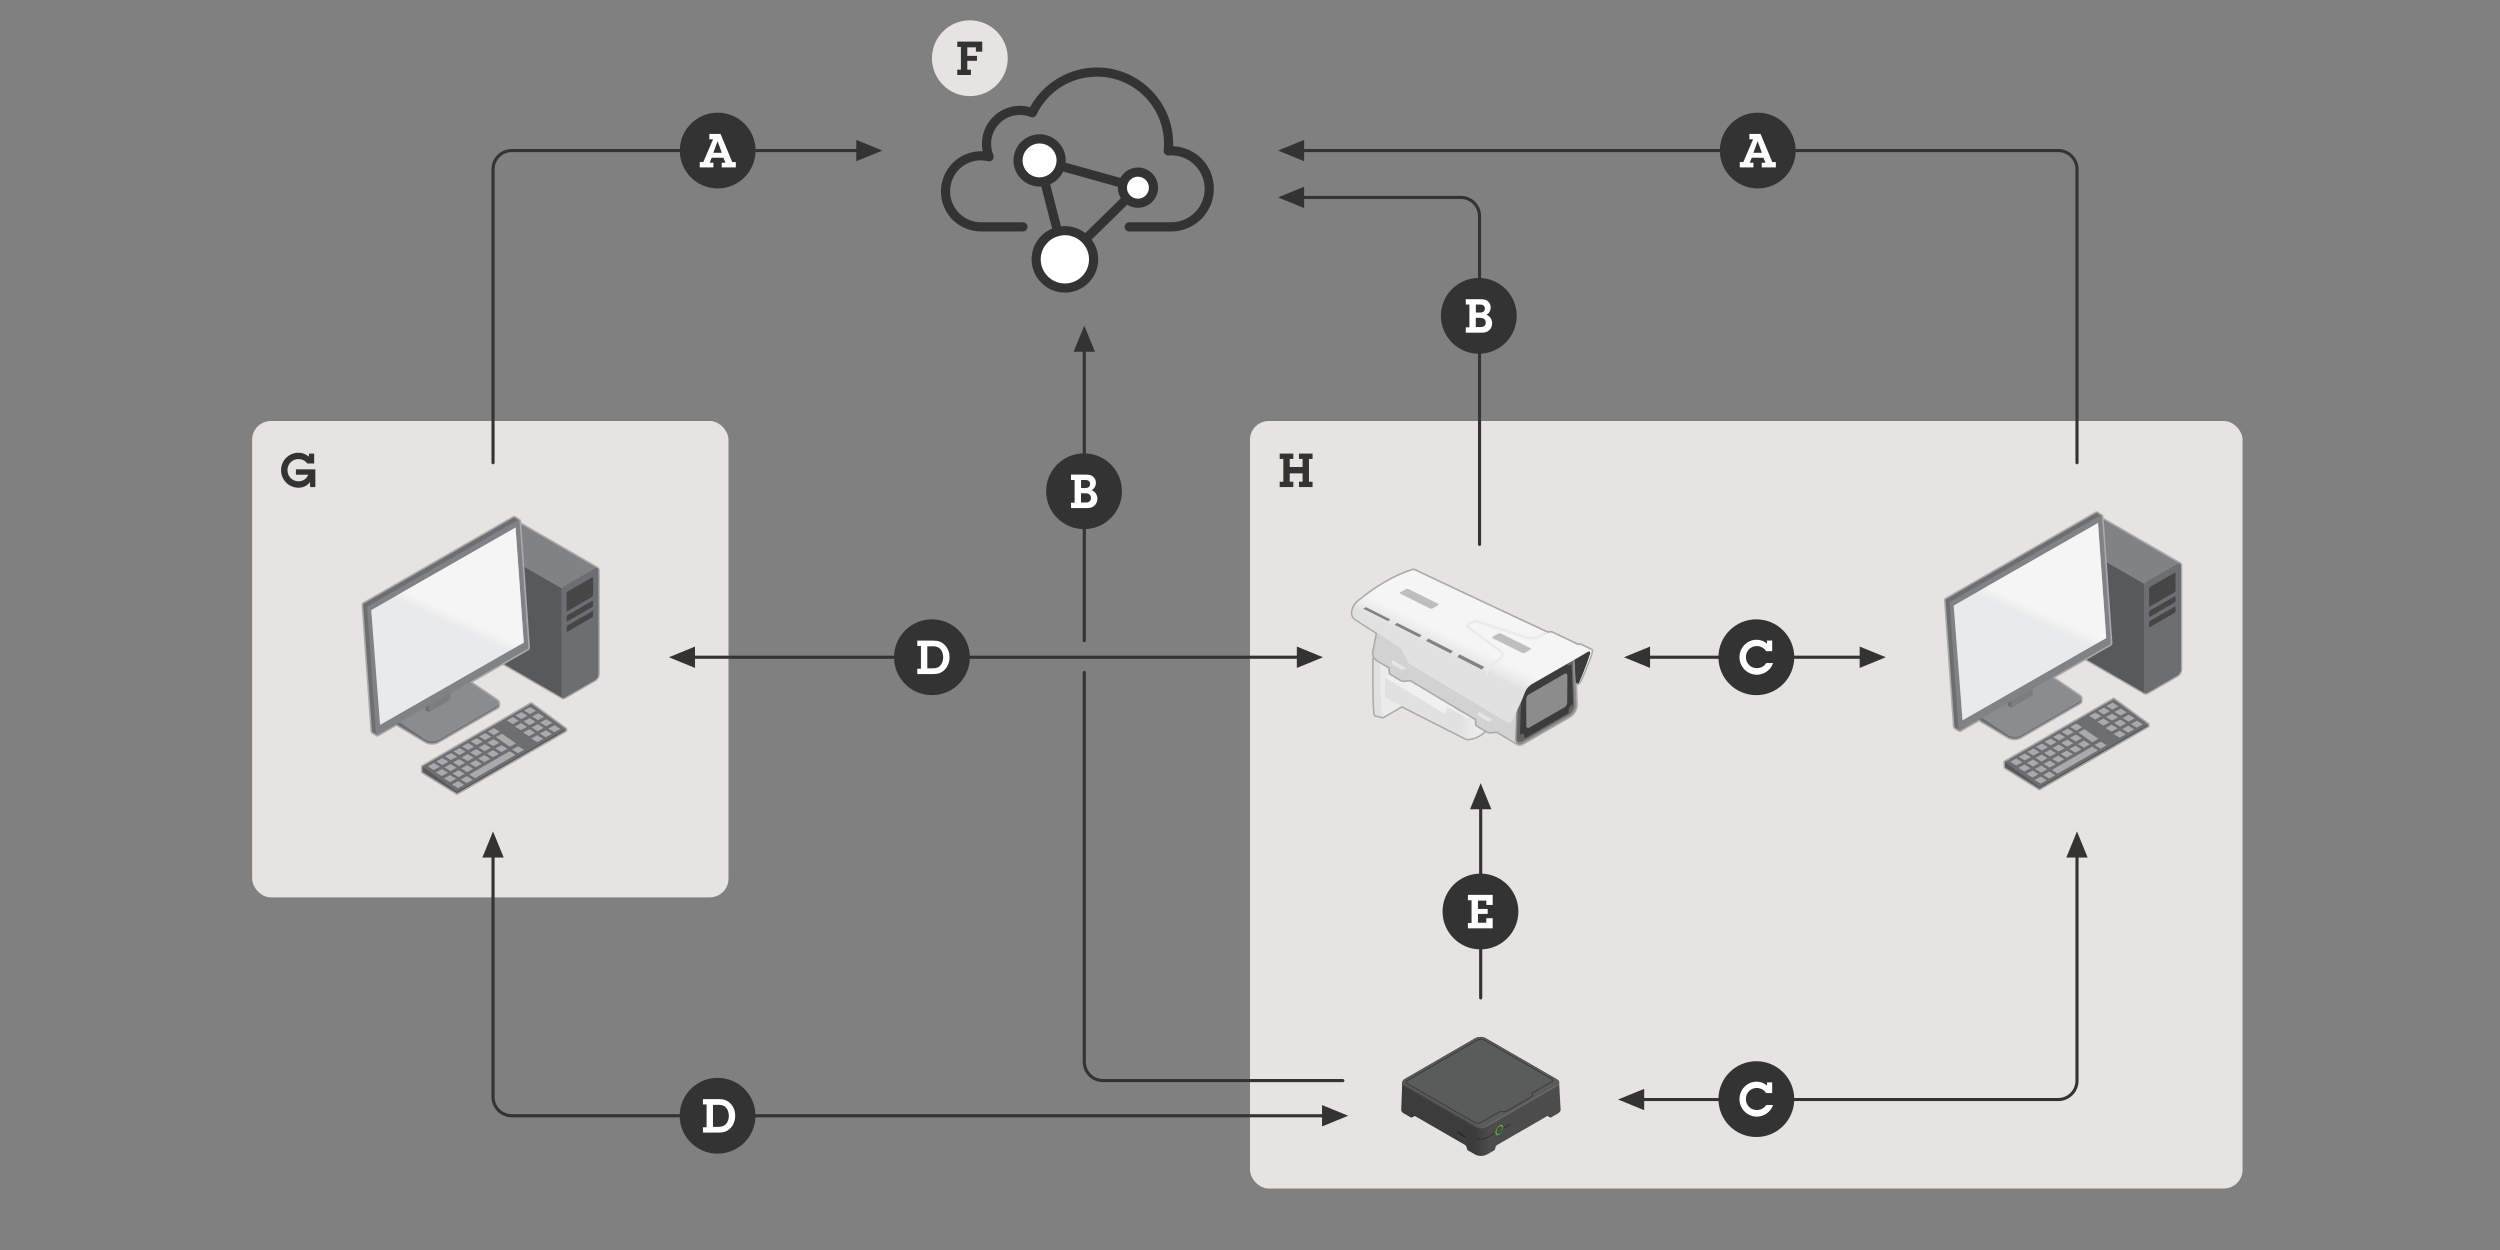 <?xml version="1.0" encoding="UTF-8"?>
<svg xmlns="http://www.w3.org/2000/svg" xmlns:xlink="http://www.w3.org/1999/xlink" viewBox="0 0 800 400" height="400" width="800">
  <rect x="0" y="0" width="800" height="400" fill="#808080" stroke="none"/>
  <defs>
    <style>
      .cls-1 {
        fill: #646464;
      }

      .cls-2 {
        fill: #bdbec0;
      }

      .cls-3 {
        fill: url(#linear-gradient-2);
      }

      .cls-4 {
        fill: #e6e3e0;
      }

      .cls-5 {
        fill: #fff;
      }

      .cls-6 {
        fill: #f0f0f0;
      }

      .cls-7 {
        fill: #3c3c3c;
      }

      .cls-8 {
        fill: #e1e1e1;
      }

      .cls-9, .cls-10 {
        fill: none;
      }

      .cls-11 {
        fill: #4c4c4c;
      }

      .cls-12 {
        fill: url(#linear-gradient-4);
      }

      .cls-13 {
        fill: url(#radial-gradient);
      }

      .cls-14 {
        fill: url(#linear-gradient-3);
      }

      .cls-15 {
        fill: #8a8c8f;
      }

      .cls-16 {
        fill: #808285;
      }

      .cls-17 {
        fill: url(#linear-gradient-5);
      }

      .cls-18 {
        fill: #6d6e71;
      }

      .cls-19 {
        fill: url(#linear-gradient-8);
      }

      .cls-20 {
        fill: #8c8c8c;
      }

      .cls-21 {
        fill: #333;
      }

      .cls-10 {
        stroke: #333;
        stroke-linecap: round;
        stroke-miterlimit: 10;
      }

      .cls-22 {
        fill: url(#linear-gradient-7);
      }

      .cls-23 {
        fill: #7b7d80;
      }

      .cls-24 {
        fill: #818385;
      }

      .cls-25 {
        fill: #58595b;
      }

      .cls-26 {
        fill: url(#linear-gradient-6);
      }

      .cls-27 {
        fill: #5a5b5b;
      }

      .cls-28 {
        fill: #ebebeb;
      }

      .cls-29 {
        fill: #464646;
      }

      .cls-30 {
        fill: #f5f5f5;
      }

      .cls-31 {
        fill: #aaa;
      }

      .cls-32 {
        fill: #dcdcdc;
      }

      .cls-33 {
        fill: #d2d2d2;
      }

      .cls-34 {
        fill: url(#linear-gradient);
      }

      .cls-35 {
        clip-path: url(#clippath);
      }

      .cls-36 {
        fill: #e6e7e8;
      }

      .cls-37 {
        fill: #2e2e2e;
      }

      .cls-38 {
        fill: #e6e6e6;
      }
    </style>
    <linearGradient id="linear-gradient" x1="5124.07" y1="226.66" x2="5158.06" y2="226.66" gradientTransform="translate(5601.3) rotate(-180) scale(1 -1)" gradientUnits="userSpaceOnUse">
      <stop offset=".16" stop-color="#ebebeb"/>
      <stop offset=".3" stop-color="#e1e1e1"/>
    </linearGradient>
    <linearGradient id="linear-gradient-2" x1="5780.34" y1="208.07" x2="5780.42" y2="207.93" gradientTransform="translate(6289.6) rotate(-180) scale(1 -1)" gradientUnits="userSpaceOnUse">
      <stop offset=".18" stop-color="#e1e1e1"/>
      <stop offset=".21" stop-color="#ebebeb"/>
      <stop offset=".26" stop-color="#f5f5f5"/>
    </linearGradient>
    <linearGradient id="linear-gradient-3" x1="5829.23" y1="224.78" x2="5794.3" y2="153.21" gradientTransform="translate(6289.6) rotate(-180) scale(1 -1)" gradientUnits="userSpaceOnUse">
      <stop offset=".19" stop-color="#e1e1e1"/>
      <stop offset=".22" stop-color="#ebebeb"/>
      <stop offset=".26" stop-color="#f5f5f5"/>
    </linearGradient>
    <linearGradient id="linear-gradient-4" x1="448.44" y1="350.84" x2="499.44" y2="350.84" gradientUnits="userSpaceOnUse">
      <stop offset=".46" stop-color="#3c3c3c"/>
      <stop offset=".55" stop-color="#4c4c4c"/>
    </linearGradient>
    <radialGradient id="radial-gradient" cx="11010.18" cy="360.75" fx="11010.18" fy="360.75" r="2.16" gradientTransform="translate(11488.98) rotate(-180) scale(1 -1)" gradientUnits="userSpaceOnUse">
      <stop offset=".72" stop-color="#8dc542"/>
      <stop offset="1" stop-color="#4ab549"/>
    </radialGradient>
    <linearGradient id="linear-gradient-5" x1="448.74" y1="353.6" x2="498.97" y2="353.6" gradientUnits="userSpaceOnUse">
      <stop offset=".46" stop-color="#4c4c4c"/>
      <stop offset=".55" stop-color="#6b6b6b"/>
    </linearGradient>
    <linearGradient id="linear-gradient-6" x1="468.55" y1="364.97" x2="466.61" y2="361.62" gradientUnits="userSpaceOnUse">
      <stop offset=".64" stop-color="#474747"/>
      <stop offset=".76" stop-color="#333"/>
    </linearGradient>
    <clipPath id="clippath">
      <path class="cls-9" d="M468.78,364.75l-2.39-1.38c-.15-.09-.24-.24-.24-.41v-.99c0-.12.12-.19.22-.13l2.39,1.38c.15.09.24.24.24.41v.99c0,.12-.12.19-.22.13Z"/>
    </clipPath>
    <linearGradient id="linear-gradient-7" x1="16618.4" y1="234.59" x2="16586.45" y2="166.05" gradientTransform="translate(16745.65) rotate(-180) scale(1 -1)" gradientUnits="userSpaceOnUse">
      <stop offset=".51" stop-color="#fff" stop-opacity=".12"/>
      <stop offset=".56" stop-color="#fff" stop-opacity=".6"/>
    </linearGradient>
    <linearGradient id="linear-gradient-8" x1="16112.02" y1="233.13" x2="16080.06" y2="164.6" xlink:href="#linear-gradient-7"/>
  </defs>
  <g id="Instructions">
    <rect class="cls-4" x="80.68" y="134.72" width="152.44" height="152.44" rx="6" ry="6"/>
    <rect class="cls-4" x="400" y="134.72" width="317.62" height="245.6" rx="6" ry="6"/>
    <g>
      <path class="cls-10" d="M157.77,148.07V54.18c0-3.31,2.69-6,6-6h112.62"/>
      <polygon class="cls-21" points="274.01 51.6 274.01 48.18 274.01 44.76 282.36 48.18 274.01 51.6"/>
    </g>
    <g>
      <path class="cls-10" d="M664.64,148.07V54.18c0-3.31-2.69-6-6-6h-243.71"/>
      <polygon class="cls-21" points="417.32 44.76 417.32 48.18 417.32 51.6 408.96 48.18 417.32 44.76"/>
    </g>
    <g>
      <path class="cls-10" d="M473.45,174.2v-105.03c0-3.31-2.69-6-6-6h-52.52"/>
      <polygon class="cls-21" points="417.32 59.75 417.32 63.17 417.32 66.59 408.96 63.17 417.32 59.75"/>
    </g>
    <g>
      <g>
        <path class="cls-30" d="M439.58,210.89c2.01-1.15,3.84-2.14,6.21-3.18l2.99.85-9.2,4.72v-2.39Z"/>
        <path class="cls-28" d="M448.78,208.57l6.49,1.85-8.63,5.55-3.4.89v6.3s5.37,2.79,5.37,2.79l-6.14,3.53-2.53-.64c-.26-2.85-.37-5.81-.36-8.86v-6.69s9.2-4.72,9.2-4.72Z"/>
        <path class="cls-8" d="M439.58,210.94v9.03c-.01,2.92.09,5.75.33,8.49.02.23.18.41.4.47l2.16.55c-.76-4.42-.76-10.57-.74-16.79,0-.29-.15-.57-.41-.72l-1.75-1.03Z"/>
        <path class="cls-34" d="M443.24,216.85v6.3s5.37,2.79,5.37,2.79l20.47,10.39c.19.09.39.14.6.12,2.39-.21,4.36-1.23,5.93-3.03l1.25-1.89c.23-.35.35-.76.35-1.17v-3.71s-5.37,2.72-5.37,2.72l-1.26-.07c-.64.23-1.05.09-1.65-.25l-5.44-3.19-20.28-9.02Z"/>
        <path class="cls-6" d="M443.24,216.85l18.76,11.4c.19.11.43.03.52-.17l.75-1.75,5.98,3.29c.6.33,1.55.24,2.2,0l4.88-2.52-26.52-14.47-6.56,4.2Z"/>
        <path class="cls-31" d="M445.79,207.71l9.48,2.7-4.39,2.82,25.44,13.88.91-.46v3.71c0,.42-.12.82-.35,1.17l-1.25,1.89c-1.57,1.8-3.54,2.82-5.93,3.03-.03,0-.06,0-.1,0-.17,0-.35-.05-.51-.12l-20.48-10.39-6.14,3.53s0,0,0,0l-2.16-.55c-.26-.06-.39-.34-.4-.46,0,0,0,0,0-.01-.01-.16-.02-.33-.04-.49-.04-.51-.08-1.02-.11-1.53,0-.13-.01-.27-.02-.4-.11-1.98-.17-4-.16-6.07v-9.08c2.01-1.15,3.84-2.14,6.21-3.18M445.79,207.21c-.07,0-.14.01-.2.04-2.38,1.05-4.23,2.04-6.26,3.2-.16.09-.25.25-.25.43v9.08c0,2.04.05,4.09.16,6.09v.17s.02.23.02.23c.03.52.07,1.03.11,1.54l.02.21c0,.09.01.19.02.28,0,.02,0,.03,0,.05.03.28.29.75.78.86l2.15.55s.08.02.12.02c.1,0,.19-.03.28-.08l5.88-3.38,20.23,10.27c.24.12.49.18.73.18.05,0,.1,0,.14,0,2.49-.22,4.6-1.3,6.26-3.2.01-.02.03-.03.04-.05l1.25-1.89c.29-.43.44-.93.44-1.45v-3.71c0-.17-.09-.34-.24-.43-.08-.05-.17-.07-.26-.07-.08,0-.15.02-.23.05l-.67.34-24.47-13.35,3.68-2.37c.17-.11.25-.3.22-.49s-.17-.35-.36-.41l-9.48-2.7s-.09-.02-.14-.02h0Z"/>
        <path class="cls-32" d="M465.03,225.08c0,.26.08.61.29,1.09.43,1,1.76,1.78,3.18,2.12,1.15.28,2.36.1,3.42-.42l2.44-1.19-9.33-6.85v5.25Z"/>
      </g>
      <g>
        <g>
          <path class="cls-31" d="M486.27,238.45c-.32,0-.62-.08-.87-.25l-6.48-3.87s-2,.21-2,.21c-.4,0-.77-.09-1.07-.23-.02,0-3.23-1.92-3.23-1.92-.16-.11-.32-.23-.39-.47,0,0-.02-.1-.02-.11l-.08-1.53-20.79-12.43s-2.04.18-2.04.18c-.4,0-.77-.09-1.07-.23l-.1-.05-3.12-1.87c-.14-.09-.26-.19-.36-.37l-.14-1.42v-.14s0-.15,0-.15v-.04s-4.01-2.4-4.01-2.4c-.72-.5-1.11-1.13-1.26-1.96l-.02-.41.24-1.28.99-5.05-6.83-4.38c-.33-.21-.63-.56-.84-.97-.25-.5-.35-1.04-.26-1.47.12-1.28.88-2.67,1.99-3.59,6.16-4.98,11.66-8.15,17.3-9.99.16-.05.32-.08.46-.08.18,0,.35.04.49.12.04.02,2.62,1.23,2.62,1.23l.22.12,7.76,3.65,2.08.99,8.16,3.82c.12.04,2.36,1.09,2.64,1.24l7.66,3.6s.64.3,2.26,1.06l6.96,3.27,2.31,1.04c.26-.12.51-.17.74-.17.07,0,.14,0,.21.02q.16.03.23.06l.1.04,8.26,3.93s.09-.03.1-.03c.13-.03.25-.05.38-.05h0c.22,0,.4.04.55.11l3.25,1.55.15.12c.22.26.24.64.09,1.13-.6,2.12-2.46,6.48-3.52,8.9l-.07.15c-.11.26-.29.42-.38.49-.06.11-.13.17-.21.25-.16.12-.32.16-.49.16-.12,0-.25-.02-.39-.07l.24,6.56c.02,1.55-.98,3.24-2.44,4.11,0,0-14.69,8.48-14.78,8.54-.41.23-.83.36-1.21.36Z"/>
          <path class="cls-31" d="M452.28,182.44c.14,0,.26.03.37.09,0,0,2.64,1.24,2.64,1.24l.2.11,1.12.53,5.53,2.6,1.12.53,2.08.99,1.12.53,5.92,2.77,1.12.53c.1.03,2.32,1.07,2.63,1.23l-.46-.22.49.23s-.02,0-.03-.02l.66.31,5.89,2.76,1.12.53c.1.04,2.47,1.16,2.68,1.26l.65.3,5.89,2.77,2.41,1.08h.01c.25-.12.5-.19.74-.19.06,0,.11,0,.17.01.18.03.08,0,.29.08l1.12.53,6.08,2.9,1.12.53h.02s.07-.03.07-.03l.08-.02c.11-.02.22-.05.33-.05.01,0,.02,0,.04,0,.14,0,.28.03.41.09,1.08.52,2.16,1.03,3.24,1.55l.09.08c.13.16.14.46.01.87-.74,2.61-3.45,8.74-3.57,9.02-.12.29-.34.42-.34.42-.06.11-.1.15-.19.24-.09.06-.2.1-.32.1-.18,0-.39-.07-.63-.22l-.02.04.25,6.92c.02,1.51-.97,3.08-2.31,3.89,0,0-14.78,8.53-14.78,8.53-.37.21-.74.32-1.08.32-.27,0-.52-.07-.74-.21l-6.49-3.88h-.07s-2.07.17-2.07.17c-.02,0-.03,0-.05,0-.29,0-.63-.07-.9-.21h.01s-3.22-1.91-3.22-1.91c-.13-.09-.23-.17-.28-.33v-.05s-.09-1.67-.09-1.67l-19.91-11.9-1.06-.64h-.09s-2.03.18-2.03.18c-.02,0-.04,0-.05,0-.29,0-.62-.07-.89-.2l-.09-.05-3.11-1.86c-.12-.08-.2-.15-.26-.27l-.12-1.32v-.1s0-.05,0-.05v-.11s.04-.16.04-.16c-1.39-.83-2.78-1.66-4.17-2.49l-.03-.02c-.62-.44-.98-1.02-1.11-1.77l-.02-.38.24-1.22.79-4,.24-1.22h0s-6.97-4.47-6.97-4.47c-.28-.18-.55-.48-.75-.87-.22-.44-.32-.92-.24-1.31.11-1.21.81-2.54,1.91-3.45,5.21-4.21,10.81-7.86,17.22-9.94.13-.04.26-.06.39-.06M452.28,181.94c-.17,0-.35.03-.54.09-5.68,1.84-11.2,5.03-17.38,10.03-1.16.97-1.96,2.41-2.09,3.77-.09.48.02,1.06.29,1.6.23.46.56.83.93,1.07l6.69,4.28-.18.89-.79,4-.24,1.22s-.01.08,0,.12l.02.38s0,.04,0,.06c.16.9.59,1.58,1.31,2.09.02.01.03.02.05.03l2.37,1.42,1.52.91h0s0,.08,0,.11v.03s0,.05,0,.07l.12,1.32c0,.07.02.13.06.19.12.23.28.36.42.45l3.14,1.88.12.06c.35.17.75.26,1.13.26h.07s1.96-.18,1.96-.18l.94.56,19.68,11.76.07,1.4s0,.07,0,.08c0,.03,0,.05.02.08.1.34.34.5.47.59l3.2,1.9s.05.03.08.05c.33.16.75.26,1.12.26,0,0,.06,0,.06,0l1.98-.18,6.38,3.81c.28.18.62.28.99.28.42,0,.88-.13,1.33-.39.1-.06,14.78-8.54,14.78-8.54,1.56-.93,2.58-2.67,2.56-4.33l-.23-6.25s.08,0,.12,0c.22,0,.43-.06.61-.18.02-.01.04-.03.06-.05.08-.08.16-.15.23-.26.12-.1.3-.28.42-.57l.07-.16c1.06-2.42,2.92-6.8,3.53-8.93.22-.71.06-1.11-.11-1.32-.02-.02-.04-.04-.06-.06l-.09-.08s-.07-.05-.11-.07l-1.6-.76-1.65-.78c-.2-.09-.42-.14-.63-.14,0,0-.05,0-.05,0-.16,0-.3.03-.42.06h-.02s-.95-.44-.95-.44l-6.08-2.9-1.12-.53-.15-.06c-.09-.04-.09-.04-.2-.05h-.07c-.09-.03-.17-.03-.26-.03-.23,0-.48.05-.73.15l-2.22-.99-5.88-2.76-.65-.3-.42-.2c-1.85-.88-2.23-1.05-2.29-1.07l-1.09-.51-5.89-2.76-.65-.31c-.31-.16-2.28-1.08-2.64-1.24l-1.12-.53-5.92-2.77-1.12-.53-2.08-.99-1.12-.53-5.53-2.6-1.12-.53-.17-.1s-2.61-1.22-2.66-1.25c-.16-.09-.37-.14-.59-.14h0Z"/>
        </g>
        <line class="cls-33" x1="483.6" y1="231.02" x2="483.51" y2="231.07"/>
        <g>
          <path class="cls-3" d="M509.26,208.06l-.04-.03s0-.01-.01-.02l.05.05Z"/>
          <path class="cls-33" d="M440.74,202.55l-.24,1.22-.79,4-.24,1.22c0,.14,0,.07.01.21v-.04s0,.13,0,.13v.08c.15.75.5,1.33,1.12,1.77,1.39.83,2.78,1.66,4.17,2.49v.18s-.01.11-.01.11v.05s0,.1,0,.1l.12,1.32c.07.13.15.19.26.27l3.11,1.86.1.05h-.01c.29.14.65.21.95.2l2.03-.19h.09s1.06.64,1.06.64l18.84,11.26,1.06.64.09,1.71c.05.15.15.24.28.33l3.12,1.86.1.05h-.01c.29.14.65.21.95.2l2.03-.19h.08s4.63,2.77,4.63,2.77l.38.23,1.5.9c-.37-.24-.35-.68-.38-1.34l.32-8.44-.11-.4-44.63-25.26Z"/>
          <path class="cls-7" d="M508.98,208.49c-.14-.19-.22-.2-.22-.2-.18-.04-.34-.26-.62-.09-.81.49-1.69,1.1-2.51,1.58l-2.03,1.04v.26s.59,7.38.59,7.38l.03.02c.4.25.74.28.96.12.09-.09.14-.14.2-.24,1.31-2.98,2.49-5.98,3.51-9.08h0s.03-.08.03-.08l-.02.08.05-.17c.06-.22.09-.4.04-.63Z"/>
          <path class="cls-1" d="M485.39,227.14l-.23,9.44c.04.4.35,2,2.26.93,1.91-1.07,15.33-9.03,15.33-9.03,0,0,1.54-1.39,1.46-3.24-.09-1.86-.58-14.49-.58-14.49l-18.57,11.58.33,4.82Z"/>
          <path class="cls-20" d="M485.18,228.08c.18-.38.36-.76.53-1.14v.05s-.33,9.47-.33,9.47h0c.01.31.11.59.24.79,0,0,.52.47,1.37.04l.39-.17,14.73-8.51c.89-.53,1.6-1.72,1.67-2.77l-.52-14.37v-.05s.65-.38.65-.38v.04s.53,14.38.53,14.38c-.02,1.68-.94,3.13-2.31,3.89h0l-14.78,8.53h0c-.66.37-1.32.44-1.82.11-.37-.24-.61-.7-.64-1.36l.28-8.48v-.06Z"/>
          <path class="cls-7" d="M501.43,212.55c.06.17.22.33.36.36l-.07-.02h0c.19.08.42.05.65-.08l.36-.21h-.01s.12,0,.12,0c.09.1.06.05.09.17l.04,1.24.36,9.84.04,1.24c0,.25-.19.51-.49.61-.51.29-.92,1-.92,1.59v.54c0,.18-.12.39-.28.48h.03l-1.07.62-11.49,6.63-1.07.62-.09.03-.11-.02h-.03l-.05-.11h0s0-.57,0-.57c0-.3-.11-.52-.29-.63l.03.02c-.17-.13-.43-.11-.68.04l-.3.16-.13-.03.03.02-.06-.13h0s0-.03,0-.03l.04-1.24.13-3.93c.05-1.57.11-3.13.17-4.7h-.02c.56-1.28.87-3.13,1.38-4.43.32-.83,1.23-1.84,2.12-2.34l1.08-.62,10.12-5.32.02.2Z"/>
          <path class="cls-20" d="M500.6,226.36l-11.33,6.51c-.38.22-.85-.05-.85-.49l-.03-8.63c0-.66.35-1.26.93-1.58l11.38-6.58c.38-.22.86.06.86.5l-.05,8.73c0,.64-.35,1.23-.9,1.55Z"/>
          <path class="cls-14" d="M432.77,195.9h0c.11-1.21.81-2.54,1.91-3.45,5.21-4.21,10.81-7.86,17.22-9.94.28-.09.55-.09.76.02h0l2.64,1.24.2.11,1.12.53,5.53,2.6,1.12.53,2.08.99,1.12.53,5.92,2.77,1.12.53c.1.03,2.31,1.06,2.62,1.23l.67.31,5.89,2.76,1.12.53c.1.04,2.47,1.16,2.68,1.26l.65.3,5.89,2.77,2.41,1.08h0c.32-.16.64-.23.92-.18.18.03.08,0,.29.08l1.12.53,6.08,2.9,1.12.53h.02s.07-.03.07-.03l.08-.02c.11-.02.22-.05.33-.05.15,0,.31.02.45.09h0c1.08.52,2.16,1.03,3.24,1.55l.05.05c.15.14.18.43.06.85,0,0,0,.02,0,.02-.02.07-.05.16-.07.23-.01.05-.02.09-.03.11-.85,2.76-3.35,8.41-3.47,8.68-.12.29-.36.47-.36.47,0,0,1.96-4.35,3.51-9.18.09-.28.09-.68-.19-.76-.18-.04-.43.04-.71.21-.8.48-1.61.96-2.42,1.42l-14.21,8.18-1.08.62c-.89.5-1.8,1.5-2.12,2.34-1.28,3.24-2.73,6.4-4.25,9.54-.06.13-.16.23-.28.29,0,0,.27-.2,0,0s-.48.25-.48.25c0,0,.24-.07,0,0-.24.07-.45.05-.72-.11l-31.1-18.6c-.4-.24-.78-.67-1.04-1.22l-1.43-3.06c-.25-.53-.61-.95-.99-1.19l-7.11-4.55-6.99-4.48c-.28-.18-.55-.48-.75-.87-.22-.44-.32-.92-.24-1.31Z"/>
        </g>
        <path class="cls-2" d="M457.58,194.71c.26.13.66.1.92-.05l1.69-.98c.13-.07.19-.17.19-.25,0-.09-.08-.17-.19-.23l-9.42-4.68c-.26-.13-.66-.12-.92.02h0s-.27.15-.27.15c-.49.28-.97.57-1.46.85-.22.16-.2.37.04.48l8.17,4.07,1.24.62Z"/>
        <path class="cls-28" d="M476.09,215.8s0,.31-.12.31c-.24,0-.37-.33-.37-.33-.19-.46-.21-1.18,0-1.62.37-.79.94-1.49,1.61-1.94.23-.15.46-.29.7-.44.93-.57,1.9-1.16,2.38-2.03.01-.02.03-.1.05-.17v-.13c0-.12-.06-.23-.14-.33h0c-.11-.12-.21-.23-.31-.31l-10.41-7.82c-.26-.19-.38-.47-.35-.75l.04-.17c.09-.23.22-.37.35-.47.52-.4,1.16-.77,1.87-1.09.44-.2,1-.22,1.46-.07l15.33,5.01.55.15c.5.11,1,.14,1.48.11h0s0,0,0,0c.5-.03,1.02-.12,1.49-.27h0s.28-.09.28-.09h0c.42-.15.83-.31,1.25-.51l1.25-.67.71.33.25.1-1.81,1.07c-.46.22-.91.4-1.37.55h0s-.29.09-.29.09h0s0,0,0,0c-.53.16-1.12.27-1.69.3h0c-.68.05-1.4-.02-2.09-.2h0s-.28-.08-.28-.08l-15.36-5.02c-.24-.08-.57-.06-.8.04-.64.29-1.21.62-1.66.96l10.35,7.78c.17.14.3.28.42.41l.02.02c.21.24.33.52.36.82,0,.03,0,.09,0,.15l-.02.24c-.02.09-.07.32-.15.47-.59,1.07-1.71,1.76-2.7,2.36-.23.14-.46.28-.68.42-.59.4-1.1,1.07-1.39,1.8-.11.28-.19.57-.22.85l-.02.17Z"/>
        <path class="cls-2" d="M488.87,208.37l-.84.49c-.26.15-.68.17-.94.04l-1.78-.88-2.54-1.26-5.09-2.52c-.26-.13-.26-.36,0-.51l1.74-1c.26-.12.64-.13.89,0l9.45,4.68c.09.06.15.13.16.21,0,.09-.06.19-.2.27l-.84.48Z"/>
        <path class="cls-38" d="M477.65,230.34c-.21.19-.6.3-.75.37l-.15.08c-.23.11-.49.13-.67.03-1.04-.6-2.07-1.22-3.1-1.85-.16-.1-.2-.3-.08-.48l.47-.71h0s4.29,2.56,4.29,2.56"/>
        <path class="cls-38" d="M446.82,211.91l3.23,1.93h-.02c-.23.22-.68.33-.9.44-.23.11-.49.13-.67.04-.51-.29-1.02-.59-1.53-.89-.55-.33-1.09-.66-1.62-1-.11-.11-.13-.28-.03-.44l.12-.19.26-.4s.06-.08.09-.11l1.06.64Z"/>
        <g>
          <polygon class="cls-24" points="466.36 210.28 474.21 214.27 474.91 213.39 467.05 209.4 466.36 210.28"/>
          <polygon class="cls-24" points="456.32 205.11 464.19 209.11 464.91 208.33 457.06 204.35 456.32 205.11"/>
          <polygon class="cls-24" points="446.28 199.95 454.16 203.94 454.92 203.27 447.06 199.31 446.28 199.95"/>
          <polygon class="cls-24" points="437.06 194.27 436.24 194.79 444.14 198.78 444.92 198.21 437.06 194.27"/>
        </g>
      </g>
    </g>
    <g>
      <line class="cls-10" x1="473.82" y1="319.34" x2="473.82" y2="256.57"/>
      <polygon class="cls-21" points="477.24 258.96 473.82 258.96 470.41 258.96 473.82 250.6 477.24 258.96"/>
    </g>
    <g>
      <path class="cls-10" d="M157.77,272.03v79.01c0,3.31,2.69,6,6,6h261.67"/>
      <polygon class="cls-21" points="154.36 274.41 157.77 274.41 161.19 274.41 157.77 266.06 154.36 274.41"/>
      <polygon class="cls-21" points="423.05 360.46 423.05 357.04 423.05 353.62 431.41 357.04 423.05 360.46"/>
    </g>
    <g>
      <path class="cls-10" d="M664.64,272.03v73.82c0,3.31-2.69,6-6,6h-134.89"/>
      <polygon class="cls-21" points="661.22 274.41 664.64 274.41 668.05 274.41 664.64 266.06 661.22 274.41"/>
      <polygon class="cls-21" points="526.14 348.43 526.14 351.84 526.14 355.26 517.78 351.84 526.14 348.43"/>
    </g>
    <g>
      <line class="cls-10" x1="346.97" y1="205" x2="346.97" y2="110.17"/>
      <polygon class="cls-21" points="350.39 112.55 346.97 112.55 343.55 112.55 346.97 104.2 350.39 112.55"/>
    </g>
    <path class="cls-10" d="M429.72,345.79h-76.75c-3.31,0-6-2.69-6-6v-124.62"/>
    <g>
      <polyline class="cls-10" points="597.48 210.32 584.55 210.32 579.45 210.32 525.63 210.32"/>
      <polygon class="cls-21" points="595.09 206.9 595.09 210.32 595.09 213.74 603.45 210.32 595.09 206.9"/>
      <polygon class="cls-21" points="528.02 206.9 528.02 210.32 528.02 213.74 519.66 210.32 528.02 206.9"/>
    </g>
  </g>
  <g id="Callouts_numbers_" data-name="Callouts (numbers)">
    <g>
      <circle class="cls-4" cx="310.35" cy="18.63" r="12.13"/>
      <path class="cls-21" d="M307.5,15.02h-1.17v-1.71h7.99v3.22h-2.04v-1.39h-2.75v2.74h3.1v1.57h-3.1v2.85h1.17v1.71h-4.38v-1.71h1.17v-7.29Z"/>
    </g>
    <g>
      <circle class="cls-4" cx="95.49" cy="150.46" r="12.13"/>
      <path class="cls-21" d="M100.92,155.86h-1.69v-1.65c-.83,1.23-2.25,1.86-3.72,1.86-3.09,0-5.57-2.5-5.57-5.59,0-1.46.51-2.8,1.51-3.87,1.04-1.08,2.54-1.74,4.02-1.74,1.29,0,2.4.44,3.38,1.27v-.99h1.68v3.15h-2.22c-.35-.47-.75-.81-1.21-1.04-.47-.24-.99-.36-1.58-.36-2,0-3.53,1.56-3.53,3.54s1.53,3.58,3.51,3.58c1.42,0,2.62-.78,3.15-2.1h-3.96v-1.73h6.22v5.65Z"/>
    </g>
    <g>
      <circle class="cls-4" cx="414.72" cy="150.46" r="12.13"/>
      <path class="cls-21" d="M416.83,146.86h-1.16v-1.71h4.35v1.71h-1.15v7.29h1.15v1.71h-4.35v-1.71h1.16v-2.67h-4.12v2.67h1.15v1.71h-4.36v-1.71h1.17v-7.29h-1.17v-1.71h4.36v1.71h-1.15v2.58h4.12v-2.58Z"/>
    </g>
    <g>
      <rect class="cls-9" x="274.44" y="-14.66" width="120.66" height="140.66"/>
      <g>
        <circle class="cls-5" cx="364.13" cy="60.06" r="4.98"/>
        <circle class="cls-5" cx="340.76" cy="82.98" r="9.2"/>
        <circle class="cls-5" cx="332.67" cy="51.33" r="6.89"/>
      </g>
      <g>
        <path class="cls-21" d="M375.41,46.8c0-.26.01-.52.01-.79,0-13.46-10.95-24.42-24.41-24.42-8.88,0-17.14,4.95-21.4,12.71-1.06-.29-2.14-.44-3.24-.44-6.7,0-12.15,5.45-12.15,12.15,0,.82.08,1.62.24,2.4-7.27-.33-13.36,5.57-13.36,12.82s5.76,12.83,12.83,12.83h13.4c.81,0,1.47-.66,1.47-1.47s-.66-1.47-1.47-1.47h-13.4c-5.46,0-9.9-4.44-9.9-9.9,0-6.19,5.61-11.17,12.17-9.63.53.12,1.1-.06,1.45-.48.35-.42.44-1.01.23-1.52-.48-1.14-.73-2.35-.73-3.59,0-5.08,4.13-9.22,9.22-9.22,1.17,0,2.32.22,3.42.66.72.29,1.53-.03,1.87-.72,3.62-7.53,11.04-12.2,19.35-12.2,11.85,0,21.48,9.64,21.48,21.49,0,.72-.04,1.44-.11,2.14-.04.43.11.86.41,1.17.3.31.73.47,1.16.43.28-.02.55-.04.83-.04,5.91,0,10.71,4.81,10.71,10.71s-4.81,10.71-10.71,10.71h-13.43c-.81,0-1.47.66-1.47,1.47s.66,1.47,1.47,1.47h13.43c7.52,0,13.65-6.12,13.65-13.65s-5.79-13.31-13.02-13.63Z"/>
        <path class="cls-21" d="M360.71,65.5c.99.63,2.16,1,3.42,1,3.56,0,6.45-2.89,6.45-6.45s-2.89-6.45-6.45-6.45c-2.42,0-4.51,1.36-5.61,3.33l-17.56-4.89c.02-.24.07-.47.07-.71,0-4.61-3.75-8.36-8.36-8.36s-8.36,3.75-8.36,8.36,3.75,8.36,8.36,8.36c.18,0,.35-.04.53-.05l3.48,13.5c-3.85,1.61-6.57,5.41-6.57,9.84,0,5.88,4.78,10.66,10.66,10.66s10.66-4.78,10.66-10.66c0-2.37-.8-4.53-2.11-6.3l11.4-11.18ZM364.13,56.54c1.94,0,3.52,1.58,3.52,3.52s-1.58,3.52-3.52,3.52c-.97,0-1.86-.4-2.49-1.04,0,0,0,0,0,0-.16-.16-.31-.34-.43-.53-.06-.09-.1-.19-.15-.28-.06-.11-.12-.21-.17-.32-.05-.13-.09-.27-.13-.41-.02-.08-.06-.16-.07-.25-.05-.23-.07-.46-.07-.7,0-.28.05-.58.16-.96,0-.01,0-.02,0-.03.43-1.45,1.77-2.52,3.36-2.52ZM327.24,51.34c0-2.99,2.44-5.43,5.43-5.43s5.43,2.44,5.43,5.43c0,.48-.08.93-.2,1.37,0,0,0,.02-.01.02-.38,1.42-1.31,2.6-2.55,3.3-.03.02-.07.04-.1.05-.41.22-.84.4-1.3.51,0,0-.01,0-.02,0-.41.1-.82.16-1.26.16-2.99,0-5.43-2.43-5.43-5.43ZM339.51,72.41l-3.46-13.44c1.83-.81,3.3-2.27,4.16-4.08,0,0,0,0,0,0l17.48,4.87c0,.1,0,.2,0,.31,0,.55.09,1.07.22,1.58.04.15.09.3.14.44.13.39.29.76.49,1.11.05.08.06.17.11.25l-11.35,11.13c-.1-.08-.21-.13-.31-.21-.21-.15-.42-.29-.64-.42-.35-.21-.7-.41-1.07-.58-.21-.1-.42-.2-.64-.28-.42-.16-.85-.29-1.29-.4-.2-.05-.39-.11-.59-.15-.65-.12-1.31-.2-1.98-.2-.41,0-.82.03-1.25.09ZM340.76,90.71c-4.26,0-7.73-3.47-7.73-7.73,0-3.58,2.46-6.57,5.76-7.44,0,0,0,0,.01,0,.29-.08.55-.12.82-.17.37-.06.75-.12,1.14-.12.53,0,1.05.05,1.55.16.3.06.57.17.86.27.2.06.4.1.59.18.93.4,1.79.98,2.52,1.73,1.36,1.39,2.21,3.3,2.21,5.4,0,4.26-3.47,7.73-7.73,7.73Z"/>
      </g>
    </g>
    <g>
      <g>
        <polygon class="cls-37" points="453.03 356.89 452.08 357.43 451.75 357.62 451.91 356.5 453.03 356.89"/>
        <polygon class="cls-37" points="494.85 356.89 495.8 357.43 496.12 357.62 495.97 356.5 494.85 356.89"/>
        <path class="cls-12" d="M452.07,357c.05-.12.2-.16.31-.1l16.39,9.46s.03.02.03.02l.08.06.08.07.08.08.07.1.06.1.06.11.05.11.03.11v.03s.16.64.16.64c0,0,0,.02,0,.02l.04.1.03.05.03.04.04.04.04.03h0s2.16,1.26,2.16,1.26c1.31.76,2.92.76,4.23,0,0,0,2.16-1.25,2.16-1.25l.05-.04.07-.08.03-.05.04-.1h0s.15-.65.15-.65v-.03s.04-.11.04-.11l.05-.11.06-.11.07-.1.07-.09.08-.08.08-.07.1-.07,16.23-9.37.06-.03.07-.03.07-.02h.07s.06,0,.06,0l.06.02h.01s.04.04.04.04l.04.04.03.05.03.06.19.44h0s0,.02,0,.02h0s0,.02,0,.02h0s0,.01,0,.01h0s0,0,0,0c0,0,.03.01.03.01h.07s.04,0,.04,0h.04s.03-.03.03-.03l2.29-1.32s.88-.47.84-1.24l-.47-8.6c-.02-.43-.26-.81-.63-1.03l-22.77-13.15c-1.09-.63-2.44-.63-3.53,0l-22.53,13.01s-.71.39-.74,1.03l-.33,8.72c-.02.46.22.9.62,1.13l2.5,1.44h.03s.07.03.07.03h.03s.03,0,.03,0h.03s.01-.02.01-.02h.01s.01-.02.01-.02h.01s0-.03,0-.03l.26-.56Z"/>
        <path class="cls-27" d="M498.04,347.26c-.43.22-22.53,13.01-22.53,13.01-1.09.63-2.44.63-3.53,0,0,0-22.25-12.85-22.63-13.07-.72-.42-.56-1.03-.54-1.09.15-.51.7-.81.7-.81l22.53-13.01c1.09-.63,2.44-.63,3.53,0l22.63,13.07s.48.22.68.68c.05.11.18.7-.84,1.23Z"/>
        <path class="cls-7" d="M471.71,359.3l-21.69-12.52c-.19-.11-.3-.31-.3-.52s.11-.41.3-.52l22.67-13.09c.73-.42,1.63-.42,2.36,0l21.69,12.52c.19.11.3.31.3.52,0,.22-.11.41-.3.52l-6.22,3.59c-.09.05-.13.15-.1.24l.11.39c.07.24-.03.5-.26.63l-8.08,4.66c-.3.17-.65.25-.99.22l-.72-.07c-.28-.03-.55.03-.79.17l-5.62,3.25c-.36.21-.77.32-1.18.32s-.82-.11-1.18-.32ZM480.51,355.54l.72.07c.28.03.55-.03.79-.17l8.08-4.66c.09-.05.13-.15.1-.24l-.11-.39c-.07-.24.03-.5.26-.63l6.22-3.59c.08-.05.13-.13.13-.23s-.05-.18-.13-.23l-21.69-12.52c-.62-.36-1.4-.36-2.02,0l-22.67,13.09c-.08.05-.13.13-.13.23s.05.18.13.23l21.69,12.52c.62.36,1.4.36,2.02,0l5.62-3.25c.26-.15.54-.22.83-.22.05,0,.11,0,.16,0Z"/>
        <g>
          <path class="cls-37" d="M478.59,362.28c.07-.81.63-1.74,1.32-2.13.29-.16.55-.21.77-.16.3.07.51.34.55.77v.33c-.07.81-.64,1.74-1.32,2.13-.36.21-.69.23-.93.1,0,0,0,0,0,0-.21-.12-.36-.36-.39-.7v-.33Z"/>
          <polygon class="cls-37" points="478.78 362.48 475.73 364.24 475.6 364.31 475.47 364.37 475.35 364.43 475.22 364.47 475.1 364.51 474.97 364.55 474.83 364.58 474.69 364.61 474.53 364.63 474.37 364.65 474.19 364.67 474.01 364.67 473.82 364.67 473.63 364.66 473.44 364.64 473.27 364.62 473.1 364.59 472.94 364.55 472.79 364.51 472.64 364.47 472.62 364.46 472.6 364.45 472.58 364.43 472.57 364.42 472.55 364.4 472.54 364.38 472.53 364.37 472.52 364.35 472.52 364.33 472.51 364.31 472.51 364.3 472.51 364.28 472.5 364.27 472.5 364.25 472.5 364.24 472.51 364.23 472.51 364.23 472.51 364.22 472.51 364.21 472.52 364.2 472.52 364.19 472.53 364.18 472.53 364.18 472.54 364.17 472.55 364.16 472.56 364.16 472.57 364.16 472.63 364.16 472.64 364.16 472.83 364.22 473.1 364.29 473.38 364.33 473.67 364.36 473.96 364.37 474.26 364.36 474.55 364.32 474.83 364.27 475.1 364.21 475.35 364.12 475.58 364.02 475.73 363.94 478.79 362.17 478.78 362.48"/>
          <path class="cls-37" d="M481.23,361.08l2.1-1.22c.1-.06.14-.22.1-.3-.01-.02-.03-.03-.05-.04,0,0,0,0-.01,0-.02,0-.04,0-.06.02l-2.11,1.22"/>
          <path class="cls-13" d="M478.41,362.38s0,.07,0,.11l.18.13c.03.34.18.58.39.7,0,0,0,0,0,0,.22.05.47,0,.76-.16.74-.43,1.33-1.46,1.33-2.31,0-.42-.15-.72-.39-.86-.22-.05-.48,0-.77.16-.69.4-1.25,1.32-1.32,2.13l-.18.1Z"/>
          <path class="cls-37" d="M479.8,360.53c.52-.3.93-.06.93.54,0,.6-.42,1.32-.93,1.62-.52.3-.93.06-.93-.54,0-.6.42-1.32.93-1.62Z"/>
          <path class="cls-11" d="M479.91,360.6c.52-.3.93-.06.93.54,0,.6-.42,1.32-.93,1.62-.52.3-.93.06-.93-.54,0-.6.42-1.32.93-1.62Z"/>
        </g>
      </g>
      <path class="cls-17" d="M471.88,360.62c-.22-.13-21.9-12.67-22.32-12.89-.41-.21-.66-.45-.81-.68-.02-.03,0-.65.04-.87-.05.27.17.79.95,1.19.43.22,21.44,12.37,22.34,12.9,1.03.59,2.3.59,3.33,0,.9-.52,22.11-12.79,22.54-13.01.78-.4,1-.92.95-1.19.03.06.04.13.06.21.07.43-.11.86-.45,1.11-.11.08-.23.15-.37.23-.42.22-22.3,12.88-22.52,13-.58.33-1.22.5-1.87.5s-1.29-.17-1.87-.5Z"/>
      <g>
        <path class="cls-26" d="M468.78,364.75l-2.39-1.38c-.15-.09-.24-.24-.24-.41v-.99c0-.12.12-.19.22-.13l2.39,1.38c.15.09.24.24.24.41v.99c0,.12-.12.19-.22.13Z"/>
        <g class="cls-35">
          <path class="cls-37" d="M469.3,364.58l-2.65-1.53s-.06-.06-.06-.11v-1.11s2.72,1.57,2.72,1.57v1.19Z"/>
        </g>
      </g>
    </g>
    <g>
      <g>
        <path class="cls-31" d="M180.24,223.55c-.13,0-.26-.03-.37-.09l-24.68-14.25s-.04-.03-.06-.05c-.11-.08-.2-.18-.26-.32-.07-.15-.11-.33-.11-.52v-33.25c0-.08,0-.16.02-.25.03-.2.09-.4.19-.62h.28s-.23-.11-.23-.11c.21-.45.56-.85.93-1.05l9.68-5.59c.2-.11.4-.17.58-.17.11,0,.22.02.32.06.03,0,.06.01.09.03l24.61,14.22s.1.06.12.08c.22.14.36.44.36.83v33.25c0,.33-.1.7-.29,1.06-.05.09-.1.18-.16.26l-.09.13c-.19.25-.4.44-.62.57l-9.7,5.6s-.11.05-.11.05c-.12.05-.22.09-.32.1l-.15.02Z"/>
        <path class="cls-31" d="M166.2,167.53c.1,0,.19.02.27.07h0s24.61,14.21,24.61,14.21l.05.03h0s0,.01.02.02c.17.11.28.34.28.65v33.25c0,.31-.1.64-.26.95-.04.08-.09.16-.14.24-.03.04-.05.08-.08.12-.16.21-.35.39-.55.5l-9.7,5.6s-.06.03-.09.04c-.09.04-.18.07-.26.08-.01,0-.03,0-.04.01-.02,0-.05,0-.07,0-.09,0-.18-.02-.26-.06l-9.03-5.21-15.64-9.03h0c-.09-.06-.17-.14-.22-.25-.05-.11-.08-.25-.08-.42v-33.25c0-.07,0-.14.01-.21.02-.18.08-.36.17-.55.02-.04.03-.07.05-.11.18-.39.48-.75.82-.94l9.68-5.59c.16-.09.32-.14.46-.14M166.2,167.03h0c-.23,0-.47.07-.71.21l-9.69,5.59c-.41.23-.79.66-1.02,1.16,0,.01-.02.05-.04.09-.12.26-.19.49-.22.71-.01.09-.02.19-.02.28v33.25c0,.24.04.45.13.63.08.16.19.3.33.4.03.03.06.05.09.07l15.64,9.03,9.03,5.21c.17.09.33.13.51.13.04,0,.08,0,.12,0,.03,0,.08-.01.1-.02.09-.01.22-.05.35-.12.06-.02.09-.04.13-.06l9.71-5.6c.25-.15.49-.36.7-.63.04-.05.07-.1.1-.14.06-.09.12-.19.17-.28.21-.4.32-.81.32-1.18v-33.25c0-.46-.17-.83-.47-1.05-.02-.02-.04-.03-.06-.04l-.09-.05-24.58-14.2s-.1-.05-.15-.06c-.12-.05-.25-.07-.38-.07h0Z"/>
      </g>
      <g>
        <g>
          <path class="cls-25" d="M155.24,174.2l1.7.98,9.86,5.67,13.1,7.54c.18-.38.47-.72.79-.91l9.7-5.59c.27-.15.51-.18.69-.09l.06.03c.18.11.29.34.29.66v33.25c0,.67-.47,1.48-1.04,1.81l-9.7,5.6c-.28.16-.53.18-.72.08l-24.67-14.25h0c-.18-.11-.3-.34-.3-.67v-33.25c0-.28.08-.58.23-.87Z"/>
          <path class="cls-16" d="M155.01,175.58l24.65,14.18h0l11.78-6.69v-.57c0-.32-.11-.55-.29-.66l-.06-.03s-.09-.04-.15-.04c.05,0,.1.02.15.04l-24.61-14.22h-.01c-.19-.1-.45-.08-.73.08l-9.68,5.59c-.34.19-.64.55-.82.94-.15.29-.23.59-.23.87v.51Z"/>
          <path class="cls-25" d="M155.01,175.07v33.25c0,.33.12.56.3.66h0s24.67,14.26,24.67,14.26h0c-.2-.11-.32-.34-.32-.69v-33.24c0-.15.02-.31.07-.47.04-.15.1-.3.18-.44l-13.11-7.54-9.86-5.67-1.7-.98c-.15.29-.23.59-.23.87Z"/>
          <path class="cls-18" d="M179.66,189.31v33.24c0,.35.12.58.32.68h0c.19.11.44.09.72-.07l9.7-5.6c.57-.33,1.04-1.14,1.04-1.81v-33.25c0-.32-.11-.55-.29-.66l-.06-.03c-.18-.09-.42-.06-.69.09l-9.7,5.59c-.32.19-.61.53-.79.91-.08.14-.14.29-.18.44-.05.16-.07.32-.07.47Z"/>
        </g>
        <g>
          <path class="cls-29" d="M189.46,190.99c.18-.11.33-.36.33-.57v-5.5c0-.19-.14-.27-.3-.17l-7.85,4.53c-.18.1-.32.35-.32.56v5.51c0,.19.14.27.3.17l7.84-4.53Z"/>
          <path class="cls-29" d="M189.46,194.28c.18-.11.33-.36.33-.57v-1.25c0-.19-.14-.27-.3-.17l-7.85,4.53c-.18.1-.32.35-.32.56v1.26c0,.19.14.27.3.17l7.84-4.53Z"/>
          <path class="cls-29" d="M189.46,197.58c.18-.11.33-.36.33-.57v-1.25c0-.19-.14-.27-.3-.17l-7.85,4.53c-.18.1-.32.35-.32.56v1.26c0,.19.14.27.3.17l7.84-4.53Z"/>
        </g>
      </g>
      <g>
        <g>
          <path class="cls-31" d="M138.23,238.09c-.81,0-1.6-.22-2.3-.63l-9.07-5.41-5.79,3.32c-.1.06-.21.09-.33.09s-.22-.03-.32-.08c-.6-.37-1.3-.81-1.4-.89-.15-.11-.24-.29-.26-.48l-2.84-40.45c-.02-.25.11-.49.33-.62l47.93-27.52c.1-.06.21-.09.33-.09.12,0,.24.03.35.1l1.29.82s.06.04.09.07h0c.14.11.23.27.24.45l2.84,40.45c.02.25-.11.49-.33.62l-18.18,10.44,8.34,5.63c.38.26.6.67.62,1.13,0,.01,0,.03,0,.04v.66c0,.34-.2.7-.52.87l-18.79,10.87c-.68.39-1.46.6-2.24.6Z"/>
          <path class="cls-31" d="M164.52,165.59c.08,0,.15.02.22.06.02.01,1.02.64,1.29.82.01,0,.02.01.03.02.02.01.04.02.04.02h0c.08.07.14.17.15.29l2.84,40.45c.01.16-.07.3-.2.38l-18.53,10.64,8.68,5.86c.34.23.51.6.51.96h0s0,.66,0,.66c0,.25-.15.52-.39.65l-18.8,10.87c-.66.38-1.39.57-2.12.57s-1.5-.2-2.17-.6l-9.19-5.49-5.92,3.4c-.06.04-.13.05-.2.05s-.14-.02-.2-.05c-.01,0-1.25-.77-1.37-.87-.09-.07-.15-.17-.16-.3l-2.84-40.45c-.01-.16.07-.3.2-.38l47.93-27.52c.06-.04.13-.05.2-.05M164.52,165.09c-.16,0-.31.04-.45.12l-47.93,27.52c-.3.17-.48.5-.45.85l2.84,40.45c.02.26.15.5.36.66.15.11,1.4.89,1.41.89.15.09.31.12.46.12s.31-.04.45-.12l5.66-3.25,8.94,5.34c.73.44,1.57.67,2.43.67s1.65-.22,2.37-.64l18.8-10.87c.39-.22.65-.65.64-1.09v-.65s0-.05,0-.07c-.02-.53-.29-1.01-.72-1.3l-8.01-5.41,17.83-10.24c.3-.17.48-.5.45-.85l-2.84-40.45c-.02-.24-.12-.45-.29-.6-.03-.03-.06-.05-.09-.07,0,0-.04-.03-.04-.03,0,0-.02-.01-.03-.02h0c-.27-.17-1.27-.81-1.29-.82-.15-.09-.31-.14-.48-.14h0Z"/>
        </g>
        <g>
          <path class="cls-31" d="M146.22,254.13s-.09-.01-.13-.04l-11-6.82c-.07-.04-.12-.12-.12-.21l-.04-1.78c0-.09.05-.18.12-.22l34.8-20.1s.08-.03.12-.03c.05,0,.1.02.15.05l11.03,8.09c.06.05.1.12.1.2v.52c0,.09-.05.17-.12.22l-34.8,20.09s-.08.03-.12.03Z"/>
          <path class="cls-31" d="M169.98,225.18l11.03,8.09v.52l-34.8,20.09-11-6.82-.04-1.78,34.8-20.1M169.98,224.68c-.09,0-.17.02-.25.07l-34.8,20.1c-.16.09-.25.26-.25.44l.04,1.78c0,.17.09.33.24.41l11,6.82c.08.05.17.08.26.08.09,0,.17-.02.25-.07l34.8-20.09c.15-.09.25-.25.25-.43v-.52c0-.16-.08-.31-.2-.4l-11.03-8.09c-.09-.06-.19-.1-.3-.1h0Z"/>
        </g>
      </g>
      <g>
        <g>
          <g>
            <path class="cls-18" d="M126.4,230.13l33.14-5.04v.66c0,.25-.15.52-.39.65l-18.8,10.87c-1.33.77-2.97.76-4.29-.03l-10.01-5.97.35-1.14Z"/>
            <path class="cls-15" d="M148.77,217.2l10.26,6.93c.71.48.67,1.53-.07,1.96l-18.58,10.74c-1.34.77-3,.72-4.28-.15l-9.71-6.55,22.37-12.93Z"/>
          </g>
          <polygon class="cls-23" points="137.24 227.93 144.15 223.94 144.15 206.47 137.24 210.46 137.24 227.93"/>
          <polygon class="cls-18" points="136.14 227.29 137.24 227.93 137.24 215.24 136.14 214.6 136.14 227.29"/>
          <g>
            <path class="cls-18" d="M167.78,206.93l-47.22,28.23s-1.25-.77-1.37-.87c-.09-.07-.15-.17-.16-.3l-2.84-40.45c-.01-.16.07-.3.2-.38l47.93-27.52c.14-.08.3-.07.42,0,.02.01,1.36.86,1.36.86l1.89,40.04c.01.16-.07.3-.2.38Z"/>
            <path class="cls-16" d="M168.88,207.63l-47.93,27.52c-.26.15-.59-.02-.61-.32l-2.84-40.45c-.01-.16.07-.3.2-.38l47.93-27.52c.26-.15.59.02.61.32l2.84,40.45c.01.16-.07.3-.2.38Z"/>
          </g>
        </g>
        <g>
          <polygon class="cls-36" points="121.62 231.96 167.6 205.63 164.96 168.87 118.79 195.24 121.62 231.96"/>
          <polygon class="cls-22" points="121.63 231.97 167.6 205.63 165 168.76 118.79 195.16 121.63 231.97"/>
        </g>
      </g>
      <g>
        <g>
          <polygon class="cls-25" points="135.18 245.27 181.02 233.27 181.02 233.79 146.22 253.88 135.22 247.06 135.18 245.27"/>
          <polygon class="cls-18" points="169.98 225.18 181.02 233.27 146.22 253.37 135.18 245.27 169.98 225.18"/>
        </g>
        <g>
          <polygon class="cls-31" points="158.04 233 156.08 234.07 157.98 235.23 159.93 234.17 158.04 233"/>
          <polygon class="cls-31" points="153.34 235.66 155.24 236.82 157.19 235.76 155.3 234.6 153.34 235.66"/>
          <polygon class="cls-31" points="150.6 237.26 152.5 238.42 154.45 237.36 152.56 236.19 150.6 237.26"/>
          <polygon class="cls-31" points="147.85 238.85 149.76 240.02 151.71 238.95 149.81 237.79 147.85 238.85"/>
          <polygon class="cls-31" points="145.11 240.45 147.02 241.61 148.97 240.55 147.07 239.39 145.11 240.45"/>
          <polygon class="cls-31" points="142.38 242.04 144.27 243.21 146.23 242.14 144.34 240.98 142.38 242.04"/>
          <polygon class="cls-31" points="139.63 243.64 141.53 244.81 143.49 243.74 141.59 242.58 139.63 243.64"/>
          <polygon class="cls-31" points="136.89 245.24 138.79 246.4 140.75 245.34 138.85 244.18 136.89 245.24"/>
          <polygon class="cls-31" points="155.93 237.59 157.83 238.75 159.79 237.69 157.89 236.53 155.93 237.59"/>
          <polygon class="cls-31" points="153.2 239.19 155.09 240.35 157.05 239.29 155.15 238.13 153.2 239.19"/>
          <polygon class="cls-31" points="150.45 240.78 152.35 241.95 154.31 240.88 152.41 239.72 150.45 240.78"/>
          <polygon class="cls-31" points="147.71 242.38 149.61 243.54 151.57 242.48 149.67 241.32 147.71 242.38"/>
          <polygon class="cls-31" points="144.97 243.98 146.87 245.14 148.83 244.08 146.93 242.92 144.97 243.98"/>
          <polygon class="cls-31" points="142.23 245.57 144.13 246.74 146.09 245.67 144.19 244.51 142.23 245.57"/>
          <polygon class="cls-31" points="141.45 246.11 139.49 247.17 141.39 248.33 143.35 247.27 141.45 246.11"/>
          <polygon class="cls-31" points="144.04 248.04 142.08 249.1 143.99 250.26 145.94 249.2 144.04 248.04"/>
          <polygon class="cls-31" points="158.53 239.52 160.43 240.69 162.38 239.62 160.49 238.46 158.53 239.52"/>
          <polygon class="cls-31" points="155.79 241.12 157.69 242.29 159.64 241.22 157.75 240.06 155.79 241.12"/>
          <polygon class="cls-31" points="153.05 242.72 154.95 243.88 156.9 242.82 155.01 241.65 153.05 242.72"/>
          <polygon class="cls-31" points="150.31 244.31 152.21 245.47 154.16 244.41 152.26 243.25 150.31 244.31"/>
          <polygon class="cls-31" points="147.57 245.91 149.47 247.07 151.42 246.01 149.52 244.85 147.57 245.91"/>
          <polygon class="cls-31" points="144.82 247.51 146.73 248.67 148.68 247.6 146.78 246.44 144.82 247.51"/>
          <polygon class="cls-31" points="158.67 235.85 163.14 238.95 165.09 237.88 160.64 234.79 158.67 235.85"/>
          <polygon class="cls-31" points="165.82 238.79 163.86 239.86 165.77 241.02 167.72 239.96 165.82 238.79"/>
          <polygon class="cls-31" points="150.16 247.84 152.06 249 164.98 241.56 163.08 240.39 150.16 247.84"/>
          <polygon class="cls-31" points="147.42 249.43 149.32 250.6 151.28 249.53 149.38 248.37 147.42 249.43"/>
          <polygon class="cls-31" points="144.68 251.03 146.58 252.2 148.54 251.13 146.64 249.97 144.68 251.03"/>
          <polygon class="cls-31" points="167.66 227.35 169.56 228.51 171.52 227.45 169.62 226.29 167.66 227.35"/>
          <polygon class="cls-31" points="164.92 228.94 166.82 230.11 168.78 229.04 166.88 227.88 164.92 228.94"/>
          <polygon class="cls-31" points="164.14 229.48 162.18 230.54 164.08 231.71 166.04 230.64 164.14 229.48"/>
          <polygon class="cls-31" points="170.26 229.28 172.16 230.45 174.11 229.38 172.22 228.22 170.26 229.28"/>
          <polygon class="cls-31" points="167.52 230.87 169.42 232.04 171.38 230.98 169.48 229.81 167.52 230.87"/>
          <polygon class="cls-31" points="166.74 231.41 164.77 232.47 166.68 233.63 168.63 232.57 166.74 231.41"/>
          <polygon class="cls-31" points="172.85 231.21 174.75 232.38 176.71 231.31 174.81 230.15 172.85 231.21"/>
          <polygon class="cls-31" points="170.11 232.8 172.01 233.97 173.97 232.91 172.07 231.74 170.11 232.8"/>
          <polygon class="cls-31" points="169.33 233.34 167.37 234.4 169.27 235.57 171.23 234.5 169.33 233.34"/>
          <polygon class="cls-31" points="175.45 233.14 177.35 234.3 179.31 233.24 177.41 232.08 175.45 233.14"/>
          <polygon class="cls-31" points="172.71 234.74 174.61 235.9 176.57 234.84 174.67 233.68 172.71 234.74"/>
          <polygon class="cls-31" points="171.93 235.27 169.97 236.33 171.87 237.5 173.83 236.43 171.93 235.27"/>
        </g>
      </g>
    </g>
    <g>
      <g>
        <path class="cls-31" d="M686.62,222.09c-.13,0-.26-.03-.37-.09l-24.68-14.25s-.04-.03-.06-.05c-.11-.08-.2-.18-.26-.32-.07-.15-.11-.33-.11-.52v-33.25c0-.08,0-.16.02-.25.03-.2.09-.4.19-.62l.06-.12c.2-.44.55-.84.92-1.04l9.68-5.59c.2-.11.4-.17.58-.17.11,0,.22.02.32.06.03,0,.06.01.09.03l24.61,14.22s.1.06.12.08c.22.14.36.45.36.83v33.25c0,.33-.1.7-.29,1.06-.05.09-.1.18-.16.26l-.09.13c-.19.25-.4.44-.62.57l-9.7,5.6s-.11.05-.11.05c-.11.05-.22.09-.32.1l-.15.02Z"/>
        <path class="cls-31" d="M672.59,166.07c.1,0,.19.02.27.07h0s24.61,14.21,24.61,14.21l.05.03h.01s0,.01.01.02c.17.11.28.34.28.65v33.25c0,.31-.1.64-.26.95-.04.08-.09.16-.14.24-.03.04-.05.08-.08.12-.16.21-.35.39-.55.5l-9.7,5.6s-.06.03-.09.04c-.09.04-.18.07-.26.08-.01,0-.03,0-.04,0-.02,0-.05,0-.07,0-.09,0-.18-.02-.26-.06l-9.03-5.21-15.64-9.03h0c-.09-.06-.17-.14-.22-.25-.05-.11-.08-.25-.08-.42v-33.25c0-.07,0-.14.01-.21.02-.18.08-.36.17-.55.02-.04.03-.07.05-.11.18-.39.48-.75.82-.94l9.68-5.59c.16-.09.32-.14.46-.14M672.59,165.57h0c-.23,0-.47.07-.71.2l-9.69,5.59c-.42.23-.79.66-1.02,1.16,0,.01-.02.05-.04.09-.12.26-.19.49-.22.71-.01.1-.02.19-.02.28v33.25c0,.24.04.45.13.63.08.16.19.3.33.4.03.03.06.05.09.07l15.64,9.03,9.03,5.21c.17.09.33.13.51.13.04,0,.08,0,.12,0,.03,0,.08-.01.1-.02.09-.01.22-.06.36-.12.05-.02.09-.04.13-.06l9.71-5.6c.25-.15.49-.36.7-.63.04-.05.07-.09.1-.14.06-.09.12-.19.17-.29.21-.4.32-.81.32-1.18v-33.25c0-.46-.17-.83-.47-1.04-.02-.01-.04-.03-.05-.04-.02-.01-.04-.02-.05-.03l-.05-.02-24.59-14.2s-.1-.05-.15-.06c-.12-.05-.25-.07-.38-.07h0Z"/>
      </g>
      <g>
        <g>
          <path class="cls-25" d="M661.63,172.74l1.7.98,9.86,5.67,13.1,7.54c.18-.38.47-.72.79-.91l9.7-5.59c.27-.15.51-.18.69-.09l.06.03c.18.11.29.34.29.66v33.25c0,.67-.47,1.48-1.04,1.81l-9.7,5.6c-.28.16-.53.18-.72.08l-24.67-14.25h0c-.18-.11-.3-.34-.3-.67v-33.25c0-.28.08-.58.23-.87Z"/>
          <path class="cls-16" d="M661.4,174.12l24.65,14.18h0l11.78-6.69v-.57c0-.32-.11-.55-.29-.66l-.06-.03s-.09-.04-.15-.04c.05,0,.1.02.15.04l-24.61-14.22h-.01c-.19-.1-.45-.08-.73.08l-9.68,5.59c-.34.19-.64.55-.82.94-.15.29-.23.59-.23.87v.51Z"/>
          <path class="cls-25" d="M661.4,173.61v33.25c0,.33.12.56.3.66h0s24.67,14.26,24.67,14.26h0c-.2-.11-.32-.34-.32-.69v-33.24c0-.15.02-.31.07-.47.04-.15.1-.3.18-.44l-13.11-7.54-9.86-5.67-1.7-.98c-.15.29-.23.59-.23.87Z"/>
          <path class="cls-18" d="M686.05,187.85v33.24c0,.35.12.58.32.68h0c.19.11.44.09.72-.07l9.7-5.6c.57-.33,1.04-1.14,1.04-1.81v-33.25c0-.32-.11-.55-.29-.66l-.06-.03c-.18-.09-.42-.06-.69.09l-9.7,5.59c-.32.19-.61.53-.79.91-.08.14-.14.29-.18.44-.05.16-.07.32-.07.47Z"/>
        </g>
        <g>
          <path class="cls-29" d="M695.85,189.53c.18-.11.33-.36.33-.57v-5.5c0-.19-.14-.27-.3-.17l-7.85,4.53c-.18.1-.32.35-.32.56v5.51c0,.19.14.27.3.17l7.84-4.53Z"/>
          <path class="cls-29" d="M695.85,192.82c.18-.11.33-.36.33-.57v-1.25c0-.19-.14-.27-.3-.17l-7.85,4.53c-.18.1-.32.35-.32.56v1.26c0,.19.14.27.3.17l7.84-4.53Z"/>
          <path class="cls-29" d="M695.85,196.12c.18-.11.33-.36.33-.57v-1.25c0-.19-.14-.27-.3-.17l-7.85,4.53c-.18.1-.32.35-.32.56v1.26c0,.19.14.27.3.17l7.84-4.53Z"/>
        </g>
      </g>
      <g>
        <g>
          <path class="cls-31" d="M644.62,236.63c-.81,0-1.6-.22-2.3-.63l-9.07-5.41-5.79,3.32c-.1.06-.21.09-.33.09s-.22-.03-.32-.08c-.6-.37-1.3-.81-1.4-.89-.15-.11-.24-.29-.26-.48l-2.84-40.45c-.02-.25.11-.49.33-.62l47.93-27.52c.1-.06.21-.09.33-.09.12,0,.24.03.35.1l1.29.82s.06.04.09.07h0c.14.11.23.27.24.45l2.84,40.45c.02.25-.11.49-.33.62l-18.18,10.44,8.34,5.64c.38.26.6.66.62,1.12,0,.02,0,.03,0,.05v.66c0,.34-.2.7-.52.87l-18.79,10.87c-.68.39-1.46.6-2.24.6h0Z"/>
          <path class="cls-31" d="M670.91,164.13c.08,0,.15.02.22.06.02.01,1.02.64,1.29.82.01,0,.02.01.03.02.02.01.04.02.04.02h0c.08.07.14.17.15.29l2.84,40.45c.01.16-.07.3-.2.38l-18.53,10.64,8.68,5.86c.34.23.51.6.51.96h0s0,.66,0,.66c0,.25-.15.52-.39.65l-18.8,10.87c-.66.38-1.39.57-2.12.57s-1.5-.2-2.17-.6l-9.19-5.49-5.92,3.4c-.06.04-.13.05-.2.05s-.14-.02-.2-.05c-.01,0-1.25-.77-1.37-.87-.09-.07-.15-.17-.16-.3l-2.84-40.45c-.01-.16.07-.3.2-.38l47.93-27.52c.06-.04.13-.05.2-.05M670.91,163.63c-.16,0-.31.04-.45.12l-47.93,27.52c-.3.17-.48.5-.45.85l2.84,40.45c.02.26.15.5.36.66.15.11,1.4.89,1.41.89.15.09.31.12.46.12s.31-.04.45-.12l5.66-3.25,8.94,5.34c.73.44,1.57.67,2.43.67s1.65-.22,2.37-.64l18.8-10.87c.39-.22.65-.65.64-1.09v-.65s0-.05,0-.07c-.02-.53-.29-1.01-.73-1.3l-8.01-5.41,17.83-10.24c.3-.17.48-.5.45-.85l-2.84-40.45c-.02-.23-.12-.45-.29-.6-.03-.03-.06-.05-.09-.07,0,0-.04-.03-.04-.03,0,0-.02-.01-.03-.02h0s-.18-.12-.18-.12c-.38-.24-1.07-.68-1.1-.7-.15-.09-.32-.14-.49-.14h0Z"/>
        </g>
        <g>
          <path class="cls-31" d="M652.61,252.67s-.09-.01-.13-.04l-11-6.82c-.07-.04-.12-.12-.12-.21l-.04-1.78c0-.09.05-.18.12-.22l34.8-20.1s.08-.03.12-.03c.05,0,.1.02.15.05l11.03,8.09c.06.05.1.12.1.2v.52c0,.09-.05.17-.12.22l-34.8,20.09s-.08.03-.12.03Z"/>
          <path class="cls-31" d="M676.37,223.72l11.03,8.09v.52l-34.8,20.09-11-6.82-.04-1.78,34.8-20.1M676.37,223.22c-.09,0-.17.02-.25.07l-34.8,20.1c-.16.09-.25.26-.25.44l.04,1.78c0,.17.09.33.24.41l11,6.82c.08.05.17.08.26.08.09,0,.17-.02.25-.07l34.8-20.09c.15-.09.25-.25.25-.43v-.52c0-.16-.08-.31-.2-.4l-11.03-8.09c-.09-.06-.19-.1-.3-.1h0Z"/>
        </g>
      </g>
      <g>
        <g>
          <g>
            <path class="cls-18" d="M632.79,228.67l33.14-5.04v.66c0,.25-.15.52-.39.65l-18.8,10.87c-1.33.77-2.97.76-4.29-.03l-10.01-5.97.35-1.14Z"/>
            <path class="cls-15" d="M655.16,215.74l10.26,6.93c.71.48.67,1.53-.07,1.96l-18.58,10.74c-1.34.77-3,.72-4.28-.15l-9.71-6.55,22.37-12.93Z"/>
          </g>
          <polygon class="cls-23" points="643.63 226.47 650.54 222.48 650.54 205.01 643.63 209 643.63 226.47"/>
          <polygon class="cls-18" points="642.53 225.83 643.63 226.47 643.63 213.78 642.53 213.15 642.53 225.83"/>
          <g>
            <path class="cls-18" d="M674.17,205.47l-47.22,28.23s-1.25-.77-1.37-.87c-.09-.07-.15-.17-.16-.3l-2.84-40.45c-.01-.16.07-.3.2-.38l47.93-27.52c.14-.08.3-.07.42,0,.02.01,1.36.86,1.36.86l1.89,40.04c.01.16-.07.3-.2.38Z"/>
            <path class="cls-16" d="M675.27,206.17l-47.93,27.52c-.26.15-.59-.02-.61-.32l-2.84-40.45c-.01-.16.07-.3.2-.38l47.93-27.52c.26-.15.59.02.61.32l2.84,40.45c.01.16-.07.3-.2.38Z"/>
          </g>
        </g>
        <g>
          <polygon class="cls-36" points="628 230.51 673.99 204.17 671.34 167.41 625.18 193.78 628 230.51"/>
          <polygon class="cls-19" points="628.02 230.51 673.99 204.17 671.39 167.3 625.18 193.7 628.02 230.51"/>
        </g>
      </g>
      <g>
        <g>
          <polygon class="cls-25" points="641.57 243.81 687.41 231.81 687.41 232.33 652.61 252.42 641.61 245.6 641.57 243.81"/>
          <polygon class="cls-18" points="676.37 223.72 687.41 231.81 652.61 251.91 641.57 243.81 676.37 223.72"/>
        </g>
        <g>
          <polygon class="cls-31" points="664.42 231.54 662.47 232.61 664.37 233.77 666.32 232.71 664.42 231.54"/>
          <polygon class="cls-31" points="659.72 234.2 661.62 235.37 663.58 234.3 661.69 233.14 659.72 234.2"/>
          <polygon class="cls-31" points="656.99 235.8 658.89 236.96 660.84 235.9 658.94 234.74 656.99 235.8"/>
          <polygon class="cls-31" points="654.24 237.39 656.14 238.56 658.1 237.49 656.2 236.33 654.24 237.39"/>
          <polygon class="cls-31" points="651.5 238.99 653.41 240.16 655.36 239.09 653.46 237.93 651.5 238.99"/>
          <polygon class="cls-31" points="648.76 240.59 650.66 241.75 652.62 240.69 650.72 239.52 648.76 240.59"/>
          <polygon class="cls-31" points="646.02 242.18 647.92 243.35 649.88 242.28 647.98 241.12 646.02 242.18"/>
          <polygon class="cls-31" points="643.28 243.78 645.18 244.94 647.14 243.88 645.24 242.72 643.28 243.78"/>
          <polygon class="cls-31" points="662.32 236.13 664.22 237.3 666.18 236.23 664.28 235.07 662.32 236.13"/>
          <polygon class="cls-31" points="659.58 237.73 661.48 238.89 663.44 237.83 661.54 236.67 659.58 237.73"/>
          <polygon class="cls-31" points="656.84 239.32 658.74 240.49 660.7 239.42 658.8 238.26 656.84 239.32"/>
          <polygon class="cls-31" points="654.1 240.92 656 242.08 657.96 241.02 656.06 239.86 654.1 240.92"/>
          <polygon class="cls-31" points="651.36 242.52 653.26 243.68 655.22 242.62 653.32 241.46 651.36 242.52"/>
          <polygon class="cls-31" points="648.62 244.11 650.52 245.28 652.47 244.21 650.58 243.05 648.62 244.11"/>
          <polygon class="cls-31" points="647.84 244.65 645.88 245.71 647.78 246.88 649.74 245.81 647.84 244.65"/>
          <polygon class="cls-31" points="650.43 246.58 648.47 247.64 650.38 248.8 652.33 247.74 650.43 246.58"/>
          <polygon class="cls-31" points="664.91 238.07 666.82 239.23 668.77 238.16 666.87 237 664.91 238.07"/>
          <polygon class="cls-31" points="662.18 239.66 664.08 240.83 666.03 239.76 664.14 238.6 662.18 239.66"/>
          <polygon class="cls-31" points="659.43 241.26 661.34 242.42 663.29 241.36 661.39 240.19 659.43 241.26"/>
          <polygon class="cls-31" points="656.7 242.86 658.6 244.01 660.55 242.96 658.65 241.79 656.7 242.86"/>
          <polygon class="cls-31" points="653.95 244.45 655.85 245.61 657.81 244.55 655.91 243.39 653.95 244.45"/>
          <polygon class="cls-31" points="651.21 246.05 653.11 247.21 655.07 246.15 653.17 244.98 651.21 246.05"/>
          <polygon class="cls-31" points="665.06 234.39 669.52 237.49 671.48 236.42 667.02 233.33 665.06 234.39"/>
          <polygon class="cls-31" points="672.21 237.34 670.25 238.4 672.15 239.57 674.11 238.5 672.21 237.34"/>
          <polygon class="cls-31" points="656.55 246.38 658.45 247.55 671.37 240.1 669.47 238.93 656.55 246.38"/>
          <polygon class="cls-31" points="653.81 247.98 655.71 249.14 657.67 248.08 655.77 246.91 653.81 247.98"/>
          <polygon class="cls-31" points="651.07 249.57 652.97 250.74 654.93 249.67 653.03 248.51 651.07 249.57"/>
          <polygon class="cls-31" points="674.05 225.89 675.95 227.05 677.91 225.99 676.01 224.83 674.05 225.89"/>
          <polygon class="cls-31" points="671.31 227.48 673.21 228.65 675.17 227.58 673.27 226.42 671.31 227.48"/>
          <polygon class="cls-31" points="670.53 228.02 668.57 229.08 670.47 230.25 672.43 229.18 670.53 228.02"/>
          <polygon class="cls-31" points="676.64 227.82 678.55 228.99 680.5 227.92 678.61 226.76 676.64 227.82"/>
          <polygon class="cls-31" points="673.91 229.42 675.81 230.58 677.77 229.52 675.86 228.35 673.91 229.42"/>
          <polygon class="cls-31" points="673.12 229.95 671.16 231.01 673.07 232.17 675.02 231.11 673.12 229.95"/>
          <polygon class="cls-31" points="679.24 229.75 681.14 230.92 683.1 229.85 681.2 228.69 679.24 229.75"/>
          <polygon class="cls-31" points="676.5 231.35 678.4 232.51 680.36 231.45 678.46 230.28 676.5 231.35"/>
          <polygon class="cls-31" points="675.72 231.88 673.76 232.95 675.66 234.11 677.62 233.05 675.72 231.88"/>
          <polygon class="cls-31" points="681.84 231.68 683.74 232.85 685.69 231.79 683.8 230.62 681.84 231.68"/>
          <polygon class="cls-31" points="679.1 233.28 681 234.44 682.95 233.38 681.06 232.22 679.1 233.28"/>
          <polygon class="cls-31" points="678.32 233.81 676.35 234.87 678.26 236.04 680.21 234.98 678.32 233.81"/>
        </g>
      </g>
    </g>
    <g>
      <circle class="cls-21" cx="229.66" cy="48.18" r="12.13"/>
      <path class="cls-5" d="M230.95,52.07h1.18l-.63-1.6h-3.76l-.62,1.6h1.16v1.5h-4.36v-1.71h1.14l3.12-7.29h-1.19v-1.71h3.58l3.75,9h1.14v1.71h-4.51v-1.5ZM229.64,45.22h-.02l-1.36,3.67h2.73l-1.35-3.67Z"/>
    </g>
    <g>
      <circle class="cls-21" cx="562.48" cy="48.18" r="12.13"/>
      <path class="cls-5" d="M563.76,52.07h1.18l-.63-1.6h-3.76l-.62,1.6h1.16v1.5h-4.36v-1.71h1.14l3.12-7.29h-1.19v-1.71h3.58l3.75,9h1.14v1.71h-4.51v-1.5ZM562.46,45.22h-.02l-1.36,3.67h2.73l-1.35-3.67Z"/>
    </g>
    <g>
      <circle class="cls-21" cx="473.22" cy="101.07" r="12.13"/>
      <path class="cls-5" d="M469.05,104.75h1.16v-7.29h-1.16v-1.71h4.75c.79,0,1.58.07,2.22.55.69.53,1,1.28,1,2.13,0,.97-.5,1.86-1.39,2.28,1.18.48,1.86,1.48,1.86,2.76,0,.85-.36,1.71-1,2.26-.72.63-1.54.72-2.46.72h-4.98v-1.71ZM472.24,104.67h1.12c.48,0,1.07.02,1.49-.27.39-.25.6-.72.6-1.17,0-.48-.18-.92-.58-1.21-.43-.32-.96-.32-1.48-.32h-1.14v2.97ZM472.26,100.02h1.04c.49,0,.96.03,1.38-.27.33-.24.48-.62.48-1.02,0-.43-.18-.83-.55-1.06-.38-.24-.86-.21-1.29-.21h-1.05v2.56Z"/>
    </g>
    <g>
      <circle class="cls-21" cx="562.03" cy="210.32" r="12.13"/>
      <path class="cls-5" d="M565.15,208.38c-.6-1.02-1.8-1.64-2.95-1.64-2.03,0-3.51,1.53-3.51,3.54s1.54,3.53,3.48,3.53c1.23,0,2.35-.58,3.01-1.62h2.21c-.71,2.19-2.91,3.73-5.21,3.73-1.44,0-2.91-.63-3.93-1.65-1.05-1.07-1.62-2.5-1.62-4,0-3,2.43-5.55,5.47-5.55,1.25,0,2.45.42,3.32,1.32v-1.08h1.68v3.42h-1.95Z"/>
    </g>
    <g>
      <circle class="cls-21" cx="562.03" cy="351.72" r="12.13"/>
      <path class="cls-5" d="M565.15,349.78c-.6-1.02-1.8-1.63-2.95-1.63-2.03,0-3.51,1.53-3.51,3.54s1.54,3.52,3.48,3.52c1.23,0,2.35-.58,3.01-1.62h2.21c-.71,2.19-2.91,3.74-5.21,3.74-1.44,0-2.91-.63-3.93-1.65-1.05-1.06-1.62-2.5-1.62-4,0-3,2.43-5.55,5.47-5.55,1.25,0,2.45.42,3.32,1.32v-1.08h1.68v3.42h-1.95Z"/>
    </g>
    <g>
      <circle class="cls-21" cx="473.75" cy="291.68" r="12.13"/>
      <path class="cls-5" d="M469.73,295.36h1.17v-7.29h-1.17v-1.71h7.93v3.22h-2.04v-1.39h-2.68v2.67h3.12v1.59h-3.12v2.83h2.68v-1.45h2.04v3.24h-7.93v-1.71Z"/>
    </g>
    <g>
      <circle class="cls-21" cx="346.89" cy="157.2" r="12.13"/>
      <path class="cls-5" d="M342.72,160.88h1.16v-7.29h-1.16v-1.71h4.75c.79,0,1.58.07,2.22.55.69.53,1,1.28,1,2.13,0,.97-.5,1.86-1.39,2.28,1.18.48,1.86,1.48,1.86,2.76,0,.85-.36,1.71-1,2.26-.72.63-1.54.72-2.46.72h-4.98v-1.71ZM345.91,160.81h1.12c.48,0,1.07.02,1.49-.27.39-.25.6-.72.6-1.17,0-.48-.18-.92-.58-1.21-.43-.32-.96-.32-1.48-.32h-1.14v2.97ZM345.93,156.16h1.04c.49,0,.96.03,1.38-.27.33-.24.48-.62.48-1.02,0-.43-.18-.83-.55-1.06-.38-.24-.86-.21-1.29-.21h-1.05v2.56Z"/>
    </g>
    <g>
      <polyline class="cls-10" points="417.38 210.32 354.76 210.32 340.76 210.32 220.01 210.32"/>
      <polygon class="cls-21" points="414.99 206.9 414.99 210.32 414.99 213.74 423.35 210.32 414.99 206.9"/>
      <polygon class="cls-21" points="222.4 206.9 222.4 210.32 222.4 213.74 214.04 210.32 222.4 206.9"/>
    </g>
    <g>
      <circle class="cls-21" cx="298.22" cy="210.32" r="12.13"/>
      <path class="cls-5" d="M293.53,214h1.17v-7.29h-1.17v-1.71h5.08c1.5,0,2.65.31,3.73,1.41,1.04,1.05,1.52,2.49,1.52,3.98,0,1.36-.47,2.71-1.38,3.73-1.06,1.2-2.32,1.59-3.9,1.59h-5.05v-1.71ZM296.74,213.86h1.6c1.02,0,1.91-.14,2.61-.95.58-.67.87-1.66.87-2.53,0-.96-.27-2.01-.93-2.71-.73-.75-1.53-.85-2.52-.85h-1.63v7.05Z"/>
    </g>
    <g>
      <circle class="cls-21" cx="229.63" cy="357.04" r="12.13"/>
      <path class="cls-5" d="M224.94,360.72h1.17v-7.29h-1.17v-1.71h5.08c1.5,0,2.65.31,3.73,1.41,1.04,1.05,1.52,2.49,1.52,3.98,0,1.36-.47,2.71-1.38,3.73-1.06,1.2-2.32,1.59-3.9,1.59h-5.05v-1.71ZM228.15,360.59h1.6c1.02,0,1.91-.14,2.61-.95.58-.67.87-1.66.87-2.53,0-.96-.27-2.01-.93-2.71-.73-.75-1.53-.85-2.52-.85h-1.63v7.05Z"/>
    </g>
  </g>
</svg>
